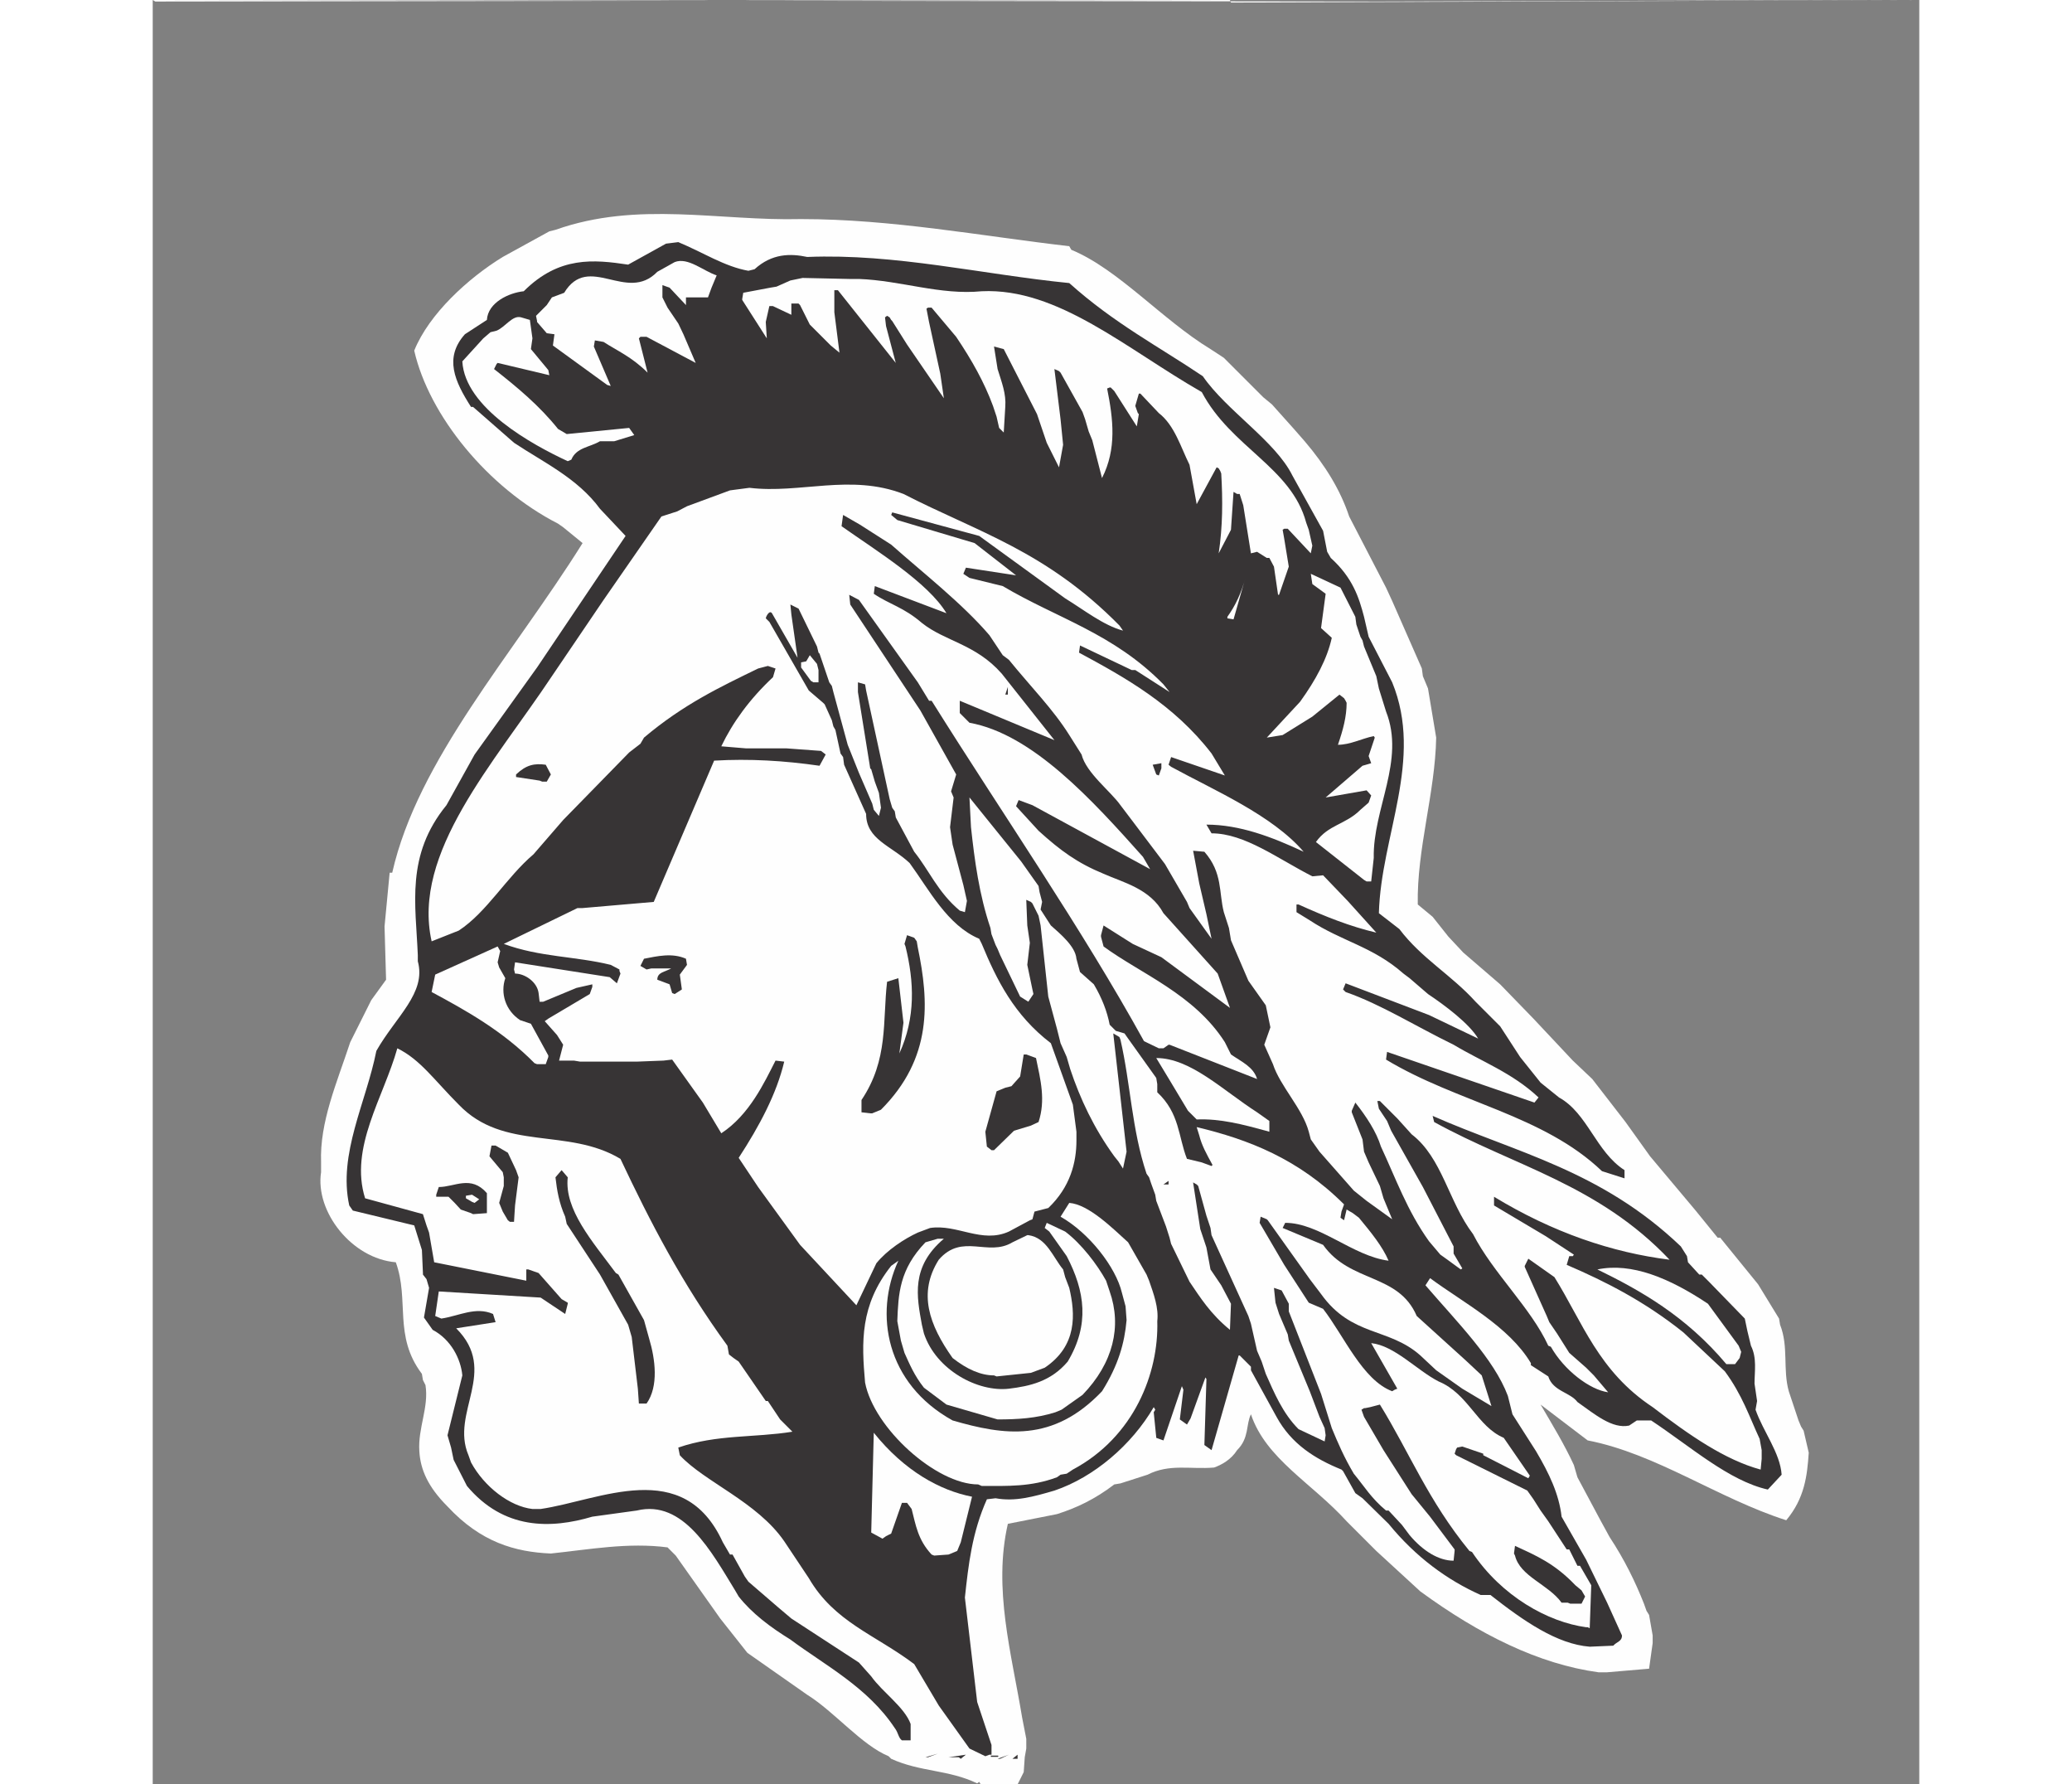 <?xml version="1.0" encoding="UTF-8"?>
<!DOCTYPE svg PUBLIC "-//W3C//DTD SVG 1.1//EN" "http://www.w3.org/Graphics/SVG/1.1/DTD/svg11.dtd">
<!-- Creator: CorelDRAW -->
<svg xmlns="http://www.w3.org/2000/svg" xml:space="preserve" width="7.848in" height="6.757in" version="1.1" style="shape-rendering:geometricPrecision; text-rendering:geometricPrecision; image-rendering:optimizeQuality; fill-rule:evenodd; clip-rule:evenodd"
viewBox="0 0 7847.73 7925.02"
 xmlns:xlink="http://www.w3.org/1999/xlink"
 xmlns:xodm="http://www.corel.com/coreldraw/odm/2003">
 <rect x="0" y="0" width="7847.73" height="7925.02" fill="#808080" stroke="none"/>
 <defs>
  <style type="text/css">
   <![CDATA[
    .str0 {stroke:#373435;stroke-width:5.46;stroke-linecap:square;stroke-miterlimit:2.613}
    .fil2 {fill:none}
    .fil0 {fill:#FEFEFE}
    .fil1 {fill:#373435}
   ]]>
  </style>
 </defs>
 <g id="Layer_x0020__x0028_Black_x0020_and_x0020_White_x0029_">
  <g id="_2008732493632">
   <path class="fil0" d="M3662.43 7920.48c-127.31,-61.38 -252.34,-50.01 -381.93,-109.13 -11.36,-11.37 -11.36,-11.37 -11.36,-11.37 -120.49,-50.01 -240.98,-197.78 -361.47,-272.8l-265.99 -186.42 -120.49 -152.32 -197.79 -279.62 -36.38 -36.38c-175.05,-22.74 -345.55,9.09 -518.33,27.28 -159.13,-6.82 -311.45,-50.01 -459.22,-209.15 -86.39,-86.39 -120.49,-163.68 -125.04,-245.53 -6.82,-102.3 43.2,-195.51 27.28,-293.27l-11.37 -22.73 -4.55 -27.28c-127.31,-168.23 -54.56,-327.37 -115.94,-495.6 -195.51,-15.92 -359.2,-225.07 -331.92,-400.12l0 -43.2c-6.82,-179.59 70.47,-354.65 129.58,-534.25l93.21 -186.41 65.93 -90.93 -6.82 -236.43 22.74 -238.71 11.37 0c113.67,-502.42 534.25,-966.19 845.7,-1464.06l-86.39 -70.47 -22.74 -15.92c-311.45,-159.13 -572.89,-479.68 -638.82,-768.4 65.92,-163.68 240.98,-322.82 393.29,-416.03l206.88 -113.67 27.28 -6.82c366.01,-129.58 725.21,-38.65 1091.23,-47.74 404.66,0 797.95,75.02 1191.25,120.49l9.09 15.91c209.15,86.39 404.67,311.46 618.36,441.04l59.11 38.65 175.05 175.05 38.65 31.83 97.76 109.13 47.74 54.56c93.21,109.13 159.13,218.25 197.79,334.19l163.68 316 27.28 59.11 131.86 300.09 4.54 34.1 22.74 54.56 36.38 218.25c-4.55,245.53 -86.39,495.6 -81.84,741.12l65.92 54.56 70.47 88.66 65.93 70.47 163.68 140.95 147.77 152.32 175.05 186.41 86.39 81.84 147.77 190.97 109.12 152.32 202.33 240.98 97.76 120.49c11.36,0 11.36,0 11.36,0l168.23 206.87 93.21 152.32 4.54 27.28c38.65,97.75 11.37,197.78 38.65,295.54l43.19 129.58 11.37 27.28 11.37 18.19 22.74 97.75c-6.82,102.3 -18.19,202.33 -100.03,300.09 -304.63,-97.76 -577.44,-295.54 -882.08,-354.65l-209.15 -159.13c54.56,93.21 104.58,175.05 147.77,268.26l15.91 54.56 104.58 195.51 38.65 70.48c65.93,100.03 113.67,197.78 152.32,295.54l11.37 31.82 11.37 18.19 15.92 90.93 0 34.1 -15.92 113.66 -186.42 15.92 -38.65 0c-265.99,-36.38 -529.7,-168.23 -791.13,-359.2l-195.51 -179.6 -131.86 -131.86c-152.32,-168.23 -359.2,-277.35 -425.13,-475.13 -22.74,45.46 -6.82,104.58 -61.38,159.13 -27.28,43.2 -70.47,65.93 -102.3,77.3 -104.58,9.09 -197.78,-18.19 -295.54,31.83l-120.49 38.65 -27.28 4.54c-86.39,65.93 -168.23,104.58 -254.63,131.86l-218.23 43.19c-65.93,288.72 15.91,572.89 63.65,861.62l18.19 93.21 0 43.2 -6.82 38.65 -4.54 65.93 -27.28 54.56 -163.68 0 -6.82 -11.37 -9.09 6.82z"/>
   <polygon class="fil1" points="3580.59,7804.54 3535.12,7804.54 3612.42,7793.17 3589.68,7811.35 "/>
   <path class="fil1" d="M3753.36 7811.35c0,0 0,0 0,0l50.01 -18.19 -38.65 18.19 -11.37 0z"/>
   <path class="fil1" d="M3819.3 7811.35l22.73 -18.19c0,18.19 0,18.19 0,18.19l-22.73 0z"/>
   <path class="fil1" d="M3432.81 7804.54c0,0 0,0 0,0l54.56 -15.91 -43.2 15.91 -11.37 0z"/>
   <path class="fil1" d="M3698.8 7799.99l-70.47 -34.1 -136.4 -190.97 -109.13 -184.14c-175.05,-131.86 -354.65,-186.41 -468.32,-381.93l-109.12 -163.68c-120.49,-175.05 -354.65,-263.72 -463.77,-381.93l-6.82 -34.1c170.5,-59.11 338.74,-43.19 506.96,-70.47l-54.56 -54.56 -54.56 -81.84c-9.09,0 -9.09,0 -9.09,0l-120.49 -175.05 -22.74 -15.92 -20.46 -15.91 -6.82 -38.65c-202.33,-277.35 -343.28,-550.17 -475.13,-829.79 -234.16,-140.95 -518.33,-31.83 -718.39,-240.98 -109.12,-109.12 -170.5,-200.06 -272.8,-250.07 -61.38,218.24 -213.7,441.04 -143.22,666.1l256.89 70.47 15.91 50.01 11.37 31.83 22.74 131.86 409.21 81.84 0 -50.01c9.09,0 9.09,0 9.09,0l45.47 15.91 102.3 115.94 27.28 15.91c0,4.55 0,4.55 0,4.55l-11.37 45.46 -109.12 -72.75 -452.41 -27.28 -15.92 109.12 27.28 11.37c77.29,-11.37 152.32,-54.56 229.61,-20.46l11.37 36.38 -175.05 27.28c190.97,190.96 -27.28,372.84 54.56,563.8l11.37 31.83c59.11,109.12 172.78,195.51 272.8,206.88l36.38 0c263.71,-38.65 634.28,-234.16 809.33,147.77l31.82 54.56c11.37,0 11.37,0 11.37,0l54.56 97.75 15.91 22.74 131.86 113.67 59.11 50.01 300.08 195.51 54.56 61.38c50.01,70.47 147.77,136.41 175.05,211.42l0 72.75 -38.65 0c-15.92,-11.37 -15.92,-34.1 -31.83,-54.56 -120.49,-181.88 -311.46,-279.63 -463.77,-393.3 -88.66,-54.56 -170.5,-115.94 -229.61,-190.96l-15.92 -27.28c-104.58,-170.5 -229.61,-404.66 -436.49,-354.65l-197.79 27.28c-184.14,54.56 -393.29,59.11 -556.98,-136.4l-59.11 -115.94 -11.36 -54.56 -15.92 -54.56 65.93 -265.99c-6.82,-72.75 -50.01,-159.14 -131.86,-202.33l-38.65 -54.56 22.74 -131.86 -11.37 -38.65 -15.91 -20.46c0,-6.82 0,-6.82 0,-6.82l-4.55 -102.3 -34.1 -109.12 -272.81 -65.93 -15.91 -22.74c-50.01,-229.61 75.02,-456.95 120.49,-686.56 86.39,-152.32 222.79,-256.89 184.14,-397.84l0 -27.28c-9.09,-225.07 -54.56,-443.31 127.31,-666.1l125.03 -225.07 277.35 -386.47 393.3 -584.26 -113.67 -120.49c-100.03,-136.41 -252.34,-206.88 -381.93,-293.26l-181.87 -159.14c-9.09,0 -9.09,0 -9.09,0 -72.75,-113.67 -120.49,-218.25 -27.28,-322.82l97.75 -63.66c4.55,-77.3 97.75,-120.49 163.68,-127.31 156.87,-156.86 311.46,-140.95 463.77,-118.21l168.23 -93.21 54.56 -6.82c109.12,45.46 206.88,109.12 311.45,127.31l27.28 -6.82c77.29,-70.47 159.13,-70.47 234.16,-54.56 393.29,-15.91 775.22,77.3 1163.97,115.94 200.06,179.59 397.84,281.9 593.35,413.76 104.58,152.32 322.82,288.72 397.84,441.03l136.41 245.53 18.19 93.21 15.92 27.28c97.75,88.66 125.03,175.05 147.77,261.44l20.46 88.66 104.58 202.34c140.95,343.28 -50.01,682.01 -59.11,1025.29l90.93 70.47c100.03,131.86 229.61,202.33 338.74,322.82l109.12 109.12 88.66 136.41 90.93 113.67 81.84 65.92c127.31,70.47 163.68,240.98 291,322.82l0 36.37 -100.03 -31.83c-261.44,-250.07 -643.37,-304.63 -959.37,-495.6l4.54 -34.1 654.74 225.07 18.19 -22.74c-115.94,-109.12 -252.34,-159.13 -377.38,-234.16 -168.23,-81.84 -322.82,-179.59 -479.68,-234.16 -11.37,-11.37 -11.37,-11.37 -11.37,-11.37l11.37 -27.28 370.56 140.95 218.25 104.58c-38.65,-65.93 -147.77,-147.77 -222.8,-197.79l-81.84 -70.47 -27.28 -20.46c-136.41,-120.48 -275.08,-143.22 -416.03,-236.43l-59.11 -36.37 0 -34.1c9.1,0 9.1,0 9.1,0 120.49,54.56 229.61,97.76 345.55,125.04l-127.31 -140.95 -109.12 -113.67 -47.74 4.54c-152.32,-77.29 -300.09,-190.96 -447.86,-190.96l-22.73 -38.65c147.77,0 290.99,54.56 431.94,120.49 -140.95,-163.68 -397.84,-272.8 -588.8,-377.38 -11.37,-9.09 -11.37,-9.09 -11.37,-9.09l11.37 -34.1 238.71 81.84 -59.11 -97.75c-168.23,-218.25 -386.47,-338.74 -588.8,-447.86l4.54 -31.82 229.62 109.12 15.91 0 152.32 97.75 -27.28 -34.1c-222.79,-227.34 -472.87,-293.27 -713.84,-436.49l-147.77 -36.37 -27.28 -18.19 11.37 -27.28 222.79 34.1 -184.14 -143.22 -343.28 -102.3 -27.28 -22.74c4.55,-11.37 4.55,-11.37 4.55,-11.37l386.47 104.58 381.93 277.35c81.84,50.01 170.5,120.49 256.89,143.22l-15.92 -22.74c-327.37,-331.91 -627.44,-413.75 -959.36,-584.26 -236.43,-90.93 -459.22,0 -684.29,-27.28l-86.39 11.37 -190.96 70.47 -43.2 22.74 -70.47 22.74 -256.89 370.56 -229.61 338.74c-256.89,386.47 -622.91,784.32 -534.25,1177.62l120.49 -47.74c125.04,-81.84 211.42,-236.43 331.92,-338.74l131.86 -152.32 293.26 -300.09 50.01 -38.65 15.92 -27.28c175.05,-147.77 338.74,-225.07 506.96,-306.91l43.2 -11.37 34.1 11.37 -11.37 38.65c-104.58,97.75 -179.6,202.33 -229.62,306.91l109.13 9.09 179.59 0 154.59 11.37 20.46 15.91 -27.28 50.01c-156.87,-22.73 -311.46,-31.83 -468.32,-22.73l-268.25 627.45 -316.01 27.28 -22.73 0 -327.37 159.13c159.13,59.11 318.27,54.56 475.13,93.21l38.65 20.45c0,6.82 0,6.82 0,6.82 4.55,11.37 4.55,11.37 4.55,11.37l-15.91 43.2 -31.83 -27.28 -420.58 -65.92 -4.55 31.82 4.55 18.19c43.2,0 97.75,36.38 104.58,86.39l4.54 38.65 15.92 0 147.77 -61.38 70.47 -15.91c0,11.36 0,11.36 0,11.36l-11.37 31.83 -184.14 109.13 -15.91 11.36 54.56 61.39 27.28 43.19 -18.19 70.47 65.92 0 27.28 4.55 27.28 0 225.07 0 118.21 -4.55 38.65 -4.54 136.4 190.96 81.84 136.41c125.04,-81.84 190.96,-225.07 240.98,-322.82l38.65 4.55c-34.1,143.22 -109.13,284.17 -202.33,427.4l86.39 129.58 186.42 256.89 250.07 268.26 88.67 -186.42c47.74,-59.11 125.04,-109.12 184.14,-136.4l54.56 -20.46c120.49,-18.19 229.62,70.47 350.1,15.91l93.21 -50.01c11.37,-4.54 11.37,-4.54 11.37,-4.54l9.09 -34.1 61.38 -15.92c97.76,-93.21 125.04,-202.33 125.04,-300.08l0 -38.65 -15.91 -120.49 -97.76 -272.8c-163.68,-125.04 -240.97,-281.9 -306.9,-441.03l-11.37 -22.74c-140.95,-59.11 -222.79,-218.24 -309.18,-336.46 -81.84,-77.29 -193.24,-104.58 -193.24,-218.25l-97.75 -218.24 -4.55 -34.1 -11.37 -15.91 -22.73 -104.58 -9.1 -15.92 -6.82 -27.28 -31.83 -70.47c-6.82,-6.82 -6.82,-6.82 -6.82,-6.82l-63.66 -54.56 -175.05 -304.63 -15.91 -15.92c0,-6.82 15.91,-38.65 27.28,-22.73l113.67 197.78 -27.28 -190.96 -4.55 -45.47 36.38 18.19 81.84 168.23 6.82 27.28c4.55,4.55 4.55,4.55 4.55,4.55l43.19 127.31 11.37 15.91 6.82 27.28 63.66 234.16 50.01 125.04 59.11 136.41 6.82 27.28 22.74 27.28 9.09 -36.38 -9.09 -65.92 -18.19 -50.02 -15.91 -54.56c-4.55,-4.55 -4.55,-4.55 -4.55,-4.55l-54.56 -338.74 0 -43.19 31.83 9.09 4.54 27.28 104.58 481.96 11.37 38.65 11.37 15.92 4.54 27.28 81.84 152.32c65.93,81.84 104.58,179.59 202.34,261.44l22.73 6.82 9.09 -50.01 -15.91 -70.47 -47.74 -179.6 -11.37 -77.29 15.91 -131.86 -11.37 -27.28 22.74 -75.02 -159.13 -284.18 -311.46 -470.59 -4.54 -43.19 43.19 22.73 261.44 366.02 50.01 81.84c11.37,0 11.37,0 11.37,0 320.54,511.51 666.1,1009.38 943.45,1511.8l65.92 31.83 20.46 0 22.74 -15.92c4.55,0 4.55,0 4.55,0l388.75 152.32c-15.92,-54.56 -70.48,-77.29 -115.94,-109.12l-27.28 -54.56c-136.41,-213.7 -375.11,-304.63 -538.8,-425.11l-11.37 -43.2c0,-6.82 0,-6.82 0,-6.82l11.37 -43.2 129.59 81.84 127.31 59.11 304.63 225.06 -54.56 -152.32 -240.98 -268.25c-59.11,-109.12 -179.59,-136.4 -265.99,-175.05 -115.94,-47.74 -190.96,-102.3 -288.72,-190.96l-100.02 -109.12 11.37 -27.28 61.38 22.74 522.87 284.17 -31.83 -54.56c-225.07,-252.35 -491.05,-545.62 -770.67,-595.63l-43.19 -43.2 0 -54.56 420.57 175.05 -234.16 -295.54c-115.94,-131.86 -252.34,-143.22 -354.65,-225.07 -81.84,-70.47 -143.22,-81.84 -213.7,-129.58l4.54 -34.1 318.28 120.49c-81.84,-136.41 -311.45,-277.35 -466.04,-386.48l6.82 -50.01 75.02 43.2 138.67 88.66c140.96,125.04 316,261.44 436.49,402.39l59.11 88.66 27.28 20.46c97.76,120.49 195.51,218.25 268.25,334.19l54.56 86.39c20.46,81.84 129.58,163.68 172.78,225.07l50.01 65.93 147.77 195.51 97.75 168.23 11.37 27.28 97.75 136.4 -22.73 -109.12 -31.83 -136.41 -27.28 -145.5 50.01 4.55c81.84,93.21 63.66,179.59 86.39,268.26l22.74 70.47 9.09 54.56 77.29 179.59 77.3 109.12 20.46 97.76 -27.28 77.29 38.65 86.39c31.83,97.75 131.86,197.78 159.13,300.08l9.09 34.1 38.65 54.56 152.32 172.78 56.83 45.46 113.67 81.85 -38.65 -93.21 -15.92 -54.56 -50.01 -104.58 -20.46 -47.74 -6.82 -54.56 -47.75 -120.49c0,-6.82 0,-6.82 0,-6.82l15.92 -36.38c50.01,63.66 93.21,129.58 113.67,195.51 65.92,140.95 115.94,284.17 213.7,420.58l50.01 59.11 31.83 22.74 59.11 43.2c6.82,-4.55 6.82,-4.55 6.82,-4.55l-38.65 -65.92 0 -31.83 -136.41 -263.72 -140.95 -250.07 -18.19 -43.2 -36.37 -54.56 -6.82 -34.1c11.37,0 11.37,0 11.37,0l77.3 77.29 43.19 47.75 20.46 22.73c136.41,104.58 163.68,300.09 272.81,443.31 88.66,172.78 256.89,327.37 334.19,495.6 11.37,4.54 11.37,4.54 11.37,4.54 59.11,104.58 172.78,190.96 254.62,202.33l-63.66 -75.02 -34.1 -34.1 -75.02 -65.92 -54.56 -86.39 -34.1 -50.01 -11.37 -27.28 -97.76 -218.24c0,-4.55 0,-4.55 0,-4.55l15.92 -31.83 115.94 81.84c125.04,200.06 195.51,418.3 436.49,577.44 163.68,125.04 320.54,234.16 479.68,277.35l4.54 -47.75 0 -38.65 -9.09 -50.01c-45.46,-97.75 -77.29,-195.51 -154.59,-300.09l-184.14 -172.78c-170.5,-136.4 -343.28,-225.07 -518.33,-300.08l11.37 -38.65 15.91 0c4.55,-6.82 4.55,-6.82 4.55,-6.82l-125.04 -81.84 -229.61 -136.41 0 -38.65c261.44,159.14 525.15,247.8 779.77,279.63 -316,-334.19 -691.11,-416.03 -1045.75,-611.54l-6.82 -27.28c370.56,163.68 747.95,240.98 1102.6,579.72l27.28 43.19 4.54 27.28 50.02 54.56c11.36,0 11.36,0 11.36,0l31.83 31.83 159.14 163.68 11.37 54.56 15.91 65.93c27.28,54.56 15.92,113.66 15.92,168.23l11.36 77.3 -6.82 38.65c34.1,97.75 109.12,190.96 115.94,288.72l-61.38 65.92c-172.78,-38.65 -343.29,-190.96 -518.34,-306.91l-63.65 0 -34.1 22.74c-75.02,15.91 -152.32,-50.01 -229.62,-104.58 -31.82,-43.2 -109.12,-47.74 -129.58,-113.67l-77.29 -50.01 0 -9.09c-97.76,-163.68 -300.09,-268.26 -447.86,-377.38l-20.46 31.83c140.96,163.68 304.64,327.37 366.02,491.05l20.46 81.84 104.57 163.68c59.11,100.03 102.3,190.96 113.67,290.99l109.13 190.97 93.2 190.96 65.93 145.5c0,27.28 -22.74,27.28 -38.65,45.46l-104.58 4.55c-145.5,-11.37 -293.26,-113.67 -441.04,-229.62l-43.2 0c-147.77,-65.92 -288.72,-168.23 -409.21,-316l-115.94 -113.67 -31.83 -22.73 -54.56 -97.76c-6.82,-6.82 -6.82,-6.82 -6.82,-6.82 -118.22,-47.75 -222.79,-113.67 -288.72,-234.16l-113.67 -206.88 0 -15.92 -50.01 -50.01c-4.54,0 -4.54,0 -4.54,0l-120.49 420.58 -31.83 -22.73 9.1 -293.27c-4.55,-6.82 -4.55,-6.82 -4.55,-6.82l-65.93 181.87 -15.91 27.28 -31.83 -22.73 15.92 -131.86 -6.82 -15.91 -81.84 240.98 -31.83 -11.36 -11.37 -113.67c6.82,-11.37 6.82,-11.37 6.82,-11.37 -6.82,-11.37 -6.82,-11.37 -6.82,-11.37 -97.75,168.23 -265.99,311.45 -441.03,370.56 -93.2,27.28 -175.05,50.01 -261.44,34.1l-38.65 4.55c-65.93,147.77 -81.84,288.72 -97.76,436.49l54.56 463.77 63.66 190.96 0 43.2c-9.09,0 -9.09,0 -9.09,0l-18.19 6.82z"/>
   <path class="fil0" d="M6367.76 7227.09c-168.23,-22.73 -375.11,-136.4 -506.97,-334.19 -11.37,-4.55 -11.37,-4.55 -11.37,-4.55 -184.14,-225.07 -265.99,-436.49 -397.84,-650.19l-43.2 11.37 -22.73 4.54c-4.55,0 -4.55,0 -4.55,0 -11.37,6.82 -11.37,6.82 -11.37,6.82l11.37 31.83 86.39 147.77 125.03 195.51 81.84 100.03 109.13 145.5c0,6.82 0,6.82 0,6.82l-4.55 43.2c-65.92,0 -136.41,-43.2 -195.51,-113.67l-34.1 -45.46 -59.11 -63.66c-11.36,0 -11.36,0 -11.36,0 -65.93,-54.56 -97.76,-109.12 -143.22,-163.68 -43.2,-72.75 -70.48,-136.41 -97.76,-202.33l-47.74 -152.32 -143.22 -366.02 0 -34.1 -31.83 -59.11 -34.1 -11.37 6.82 65.92 15.91 50.01 38.65 90.93 4.55 27.28 93.21 225.07 43.19 113.67 22.74 50.01 4.55 31.83 -4.55 27.28 -115.94 -54.56c-70.48,-70.47 -109.13,-163.68 -145.5,-245.53l-18.19 -54.56 -20.46 -47.75 -27.28 -120.49 -11.37 -34.1 -163.68 -359.19 -4.54 -31.83 -18.19 -54.56 -36.38 -131.86c-6.82,-6.82 -6.82,-6.82 -6.82,-6.82l-15.92 -9.1 31.83 206.88 27.28 81.84 18.19 97.76 47.74 70.47 43.2 81.84 -4.55 115.94c-86.39,-70.48 -131.86,-143.23 -179.59,-213.7l-81.84 -168.23 -6.82 -27.28 -15.92 -50.02 -43.2 -113.67 -4.54 -27.28 -18.19 -50.01 -9.1 -27.28 -11.36 -15.92c-65.93,-197.78 -70.48,-397.84 -115.94,-595.63 -4.55,-11.36 -4.55,-11.36 -4.55,-11.36l-27.28 -15.92 59.11 525.15 -15.91 75.02 -20.46 -31.83 -18.19 -22.74c-90.94,-125.04 -152.32,-256.89 -195.51,-386.47l-15.92 -54.56 -27.28 -61.38 -6.82 -27.28 -9.1 -36.38 -38.65 -143.22 -34.1 -315.99 -9.1 -43.2 -27.27 -54.56c-6.82,-6.82 -6.82,-6.82 -6.82,-6.82l-20.46 -9.09 4.54 113.67 11.37 77.29 -11.37 97.76 22.74 109.11 4.55 20.46 -22.74 34.1 -36.38 -22.74 -88.66 -184.14 -11.37 -27.28 -9.09 -18.19 -18.19 -47.75 -4.55 -27.28c-50.01,-147.77 -70.47,-300.09 -86.39,-447.86l-6.82 -131.86c88.67,109.12 159.14,197.78 229.62,284.17l77.29 109.12 4.55 27.28 11.37 43.2 -6.82 34.1 45.46 70.47c43.2,38.65 109.12,93.21 113.67,147.77l15.91 59.1 61.38 54.56c36.38,61.38 59.11,120.49 70.48,179.59l27.28 27.28 38.65 11.37 15.92 22.74 125.03 175.05 4.55 27.28 0 36.38c100.03,93.2 93.21,197.78 131.86,295.54l65.93 15.91 43.19 15.92c4.55,-4.55 4.55,-4.55 4.55,-4.55 -27.28,-50.01 -47.74,-86.39 -59.11,-131.86l-11.37 -36.37c229.61,54.56 452.41,140.95 654.74,343.28l-11.37 31.83 -4.55 27.28 15.92 11.37 11.37 -47.74 27.28 15.91 27.28 20.46c54.56,65.93 104.58,127.31 131.86,190.97 -159.13,-20.47 -306.91,-168.23 -459.22,-168.23l-11.37 22.74 179.6 75.02c120.49,170.51 334.19,125.04 416.03,316l218.25 197.79 70.47 65.93 43.2 136.4 -129.59 -77.29 -115.94 -81.84 -70.47 -65.93c-140.96,-125.03 -304.64,-81.84 -441.04,-272.8l-50.01 -65.93 -186.42 -261.44c-4.55,-4.54 -4.55,-4.54 -4.55,-4.54l-27.28 -11.37 -4.55 27.28 109.13 186.42 109.12 168.23 63.66 27.28c93.21,120.49 175.05,316 306.91,366.01 11.37,-6.82 11.37,-6.82 11.37,-6.82 11.37,-4.54 11.37,-4.54 11.37,-4.54l-115.94 -202.33c104.58,11.37 202.33,120.49 300.09,170.5 131.86,54.56 170.5,200.06 288.72,250.08l115.94 168.23c-6.82,11.37 -6.82,11.37 -6.82,11.37l-200.06 -102.3c0,-6.82 0,-6.82 0,-6.82l-93.21 -31.83 -22.73 4.54c-4.55,6.82 -4.55,6.82 -4.55,6.82l-6.82 20.46c6.82,6.82 6.82,6.82 6.82,6.82l316 156.87 27.28 38.65 31.82 50.01 34.1 47.74 81.84 125.04c11.37,0 11.37,0 11.37,0l36.37 72.75c11.37,0 11.37,0 11.37,0l50.01 86.39 -6.82 190.96 -9.09 -4.55 -6.82 0z"/>
   <path class="fil1" d="M6285.92 7117.97l-27.28 0c-59.11,-81.84 -184.14,-115.94 -206.88,-209.15 -4.54,-9.1 -4.54,-9.1 -4.54,-9.1l4.54 -34.1c93.21,43.2 175.05,77.29 268.26,175.05l27.28 22.73 15.91 27.28 -15.91 31.83 -50.01 0 -11.37 -4.55z"/>
   <path class="fil0" d="M3460.1 6904.27c-61.38,-65.93 -70.47,-131.86 -88.67,-202.33l-20.45 -27.28 -22.74 0 -47.75 136.41 -22.73 11.37 -15.92 11.37 -50.01 -27.28 11.37 -443.31c136.41,170.5 295.54,256.89 436.49,284.17l-50.01 202.33 -15.91 38.65 -38.65 15.92 -63.65 4.55 -11.37 -4.55z"/>
   <path class="fil0" d="M3666.98 6592.82c-186.42,0 -463.77,-250.07 -502.42,-452.4 -15.92,-179.6 -22.74,-343.29 115.94,-518.34l31.83 -22.73c-109.12,236.43 -54.56,545.61 240.98,709.29 227.33,65.93 445.57,100.03 663.82,-129.58 72.75,-115.94 100.03,-213.7 109.12,-316l-4.54 -61.38 -15.92 -59.11c-27.28,-115.94 -147.77,-268.25 -272.8,-338.73l38.65 -61.38c86.39,6.82 190.96,111.4 261.44,175.05l81.84 143.22 11.36 27.28c20.46,59.11 43.2,120.49 36.38,179.59 6.82,229.62 -102.3,513.79 -375.11,659.29l-27.28 18.19 -27.28 4.55 -15.92 11.36c-115.93,43.2 -218.23,38.65 -334.18,38.65l-15.91 -6.82z"/>
   <path class="fil0" d="M3737.45 6299.55l-211.43 -61.38 -100.03 -75.02c-43.2,-54.56 -63.66,-104.57 -86.39,-154.58l-15.92 -54.56 -15.91 -86.39c4.54,-120.49 9.09,-229.61 125.03,-350.1l54.56 -15.92 27.28 0c-147.77,125.04 -120.49,256.89 -97.75,381.93l9.09 38.65c54.56,163.68 240.98,261.44 377.38,245.53 93.21,-11.37 186.41,-31.83 261.44,-120.49 97.75,-163.68 77.29,-311.46 -4.55,-468.32l-77.29 -109.12 -20.46 -15.91 9.09 -22.74 81.84 38.65c72.75,54.56 143.22,147.77 181.87,218.25l15.92 47.74c54.56,154.59 15.91,318.28 -120.49,459.22l-93.21 65.93 -27.28 11.37c-86.39,27.28 -168.23,31.83 -256.89,31.83l-15.91 -4.55z"/>
   <path class="fil1" d="M2177.91 6233.62l-18.19 0 -4.55 -65.92 -27.28 -229.62 -15.91 -54.56 -125.04 -222.8 -147.77 -225.07 -6.82 -31.82c-27.28,-61.38 -36.37,-115.94 -43.2,-175.05l27.28 -31.83 27.28 31.83c-15.92,143.22 109.12,284.17 213.7,425.12 11.37,6.82 11.37,6.82 11.37,6.82l113.67 202.34 22.74 81.84c27.28,90.93 43.19,211.42 -11.37,288.72l-15.92 0z"/>
   <path class="fil0" d="M3737.45 6108.59c-59.11,0 -120.49,-27.28 -184.14,-77.3 -104.58,-147.77 -154.59,-288.72 -61.38,-436.49 104.57,-120.49 218.24,-11.37 327.37,-77.29l65.92 -31.83c4.55,0 4.55,0 4.55,0 81.84,11.37 109.11,97.75 154.58,152.32l9.09 34.1 18.19 47.75c27.28,115.94 36.38,256.89 -109.12,354.65l-61.38 22.74 -152.32 15.91 -11.37 -4.54z"/>
   <path class="fil0" d="M7017.94 6058.58l-27.28 0c-179.6,-213.7 -381.93,-327.37 -572.89,-420.58 152.32,-31.83 320.54,38.65 491.05,152.32l136.4 186.42 11.37 27.28 -6.82 27.28 -20.46 27.28 -11.37 0z"/>
   <polygon class="fil1" points="1577.73,5419.75 1555,5381.1 1539.09,5342.46 1559.55,5267.43 1559.55,5228.79 1555,5206.05 1495.89,5135.58 1504.98,5087.84 1523.17,5087.84 1577.73,5119.66 1614.1,5196.96 1625.47,5228.79 1609.56,5353.82 1605.01,5426.57 1586.83,5426.57 "/>
   <path class="fil1" d="M1414.05 5387.92l-45.47 -15.91 -27.28 -29.55 -27.28 -27.28 -54.56 0c0,-9.09 0,-9.09 0,-9.09l11.37 -34.1c70.47,0 143.22,-54.56 213.7,27.28l0 88.66 -61.38 4.55 -9.09 -4.55z"/>
   <path class="fil0" d="M1418.59 5337.91l-27.28 -15.91c0,-11.37 0,-11.37 0,-11.37l27.28 -4.55 31.83 20.46 -20.46 15.92 -11.37 -4.55z"/>
   <path class="fil1" d="M4489.94 5260.62l22.74 -15.92c0,15.92 0,15.92 0,15.92l-22.74 0z"/>
   <path class="fil1" d="M3726.09 5108.3l-20.46 -15.92 -6.82 -65.93 50.02 -179.59 38.65 -15.91 27.28 -6.82 38.65 -43.19 15.92 -97.76c11.37,0 11.37,0 11.37,0l43.19 15.92c20.46,97.75 43.19,186.41 11.36,284.17l-34.09 15.91 -75.02 22.74 -88.66 86.39 -11.37 0z"/>
   <path class="fil0" d="M4944.62 5021.91c-100.03,-27.28 -202.33,-54.56 -306.91,-50.01l-38.65 -38.65 -81.84 -136.41 -59.11 -97.75c152.32,0 295.54,143.22 447.86,240.98l54.56 38.65 0 47.74 -15.91 -4.54z"/>
   <path class="fil1" d="M3187.29 4944.61l-38.65 -4.54c0,-11.37 0,-11.37 0,-11.37l0 -43.2c120.49,-179.59 93.21,-350.1 113.67,-525.15l50.01 -15.92 22.74 197.79 -18.19 136.41c72.75,-159.14 65.92,-318.28 27.28,-475.13 -4.54,-11.37 -4.54,-11.37 -4.54,-11.37l11.37 -38.65 31.82 11.37 11.37 15.91 4.55 27.28c50.01,240.98 65.92,491.05 -163.68,720.66l-38.65 15.91 -9.1 0z"/>
   <path class="fil0" d="M1695.95 4721.82c-140.95,-143.22 -304.63,-234.16 -456.95,-316l15.91 -77.29 277.35 -125.03 11.37 20.46 -11.37 50.01 6.82 22.73 27.28 47.74c-22.74,65.93 0,143.22 65.92,186.42l47.75 15.91 77.29 140.96c0,6.82 0,6.82 0,6.82l-11.37 31.83 -38.65 0 -11.37 -4.55z"/>
   <path class="fil1" d="M2307.49 4410.37l-11.37 -38.65 -54.56 -20.46c0,-34.1 34.1,-34.1 61.38,-50.02l-88.66 0 -20.46 4.55 -27.28 -15.91 15.92 -31.82c59.11,-11.37 125.04,-27.28 186.42,0l4.54 27.28 -31.83 43.19 9.09 65.92 -31.83 20.46 -11.36 -4.54z"/>
   <path class="fil0" d="M5381.1 3907.96l-213.7 -168.23c54.56,-77.29 131.86,-77.29 197.79,-143.22l36.37 -31.83 11.37 -31.83 -20.46 -22.73 -181.87 31.83 163.68 -140.96 38.65 -11.37 -11.37 -31.82 27.28 -81.84c-4.54,-6.82 -4.54,-6.82 -4.54,-6.82 -54.56,11.37 -104.58,38.65 -159.14,38.65 22.74,-65.92 38.65,-125.03 38.65,-186.41 -4.55,-9.09 -4.55,-9.09 -4.55,-9.09 -6.82,-11.37 -6.82,-11.37 -6.82,-11.37l-20.46 -15.92 -120.49 97.76 -131.86 81.84 -70.47 11.37 147.77 -159.14c70.47,-97.75 120.49,-190.96 140.95,-284.17l-47.74 -43.2 20.46 -152.32 -59.11 -43.2 -6.82 -45.46 131.86 61.38 65.93 129.58 4.54 34.1 18.19 54.56 9.09 15.92 6.82 27.28 54.56 131.86 11.37 54.56 31.83 102.3c86.39,218.25 -59.11,431.95 -54.56,650.19l-11.37 104.58 -20.46 0 -11.37 -6.82z"/>
   <path class="fil1" d="M1718.68 3466.92l-104.58 -15.92c0,-11.36 0,-11.36 0,-11.36 45.47,-43.2 81.84,-50.02 131.86,-43.2l22.74 43.2 -18.19 31.82 -20.46 0 -11.37 -4.54z"/>
   <polygon class="fil1" points="4458.11,3439.64 4442.2,3396.44 4480.84,3389.62 4480.84,3412.35 4469.47,3444.18 "/>
   <polygon class="fil1" points="3787.47,3084.99 3798.83,3050.89 3798.83,3084.99 "/>
   <polygon class="fil0" points="2923.58,3023.6 2880.39,2964.5 2880.39,2941.76 2903.12,2937.22 2919.03,2909.93 2950.86,2948.59 2957.68,2975.87 2957.68,3030.43 2934.94,3030.43 "/>
   <path class="fil0" d="M4774.11 2739.43c34.1,-47.74 61.38,-102.3 81.84,-179.59l-54.56 190.96 -27.28 -4.55 0 -6.82z"/>
   <path class="fil0" d="M4999.17 2641.68l-18.19 -125.04 -20.46 -38.65c-11.37,0 -11.37,0 -11.37,0l-43.19 -27.28 -27.28 6.82 -34.1 -213.7 -15.92 -50.01c-11.37,0 -11.37,0 -11.37,0l-15.91 -9.09 -11.37 168.23 -54.56 104.58c18.19,-120.49 18.19,-236.43 11.37,-354.65 -4.54,-11.37 -4.54,-11.37 -4.54,-11.37 -6.82,-11.37 -6.82,-11.37 -6.82,-11.37 -9.09,-4.54 -9.09,-4.54 -9.09,-4.54l-88.66 163.68 -31.83 -175.05c-38.65,-77.29 -65.93,-175.05 -136.41,-229.62l-81.84 -86.39c-6.82,0 -6.82,0 -6.82,0l-15.92 54.56 11.37 31.82c4.55,4.55 4.55,4.55 4.55,4.55l-9.09 54.56 -100.03 -156.87 -15.92 -15.91c-4.54,0 -4.54,0 -4.54,0 -11.37,4.54 -11.37,4.54 -11.37,4.54 27.28,136.41 43.19,268.26 -22.74,397.84l-43.2 -168.23 -15.91 -38.65 -15.92 -54.56 -11.37 -31.83 -97.75 -175.05c-6.82,-6.82 -6.82,-6.82 -6.82,-6.82l-20.46 -9.09 27.28 222.79 11.37 113.67 -18.19 100.03 -54.56 -109.12 -43.2 -127.31 -147.77 -288.72 -43.19 -11.37 15.91 100.03c18.19,59.11 38.65,109.12 34.1,168.23l-6.82 113.67 -20.46 -20.46 -11.36 -50.01 -15.92 -47.74c-38.65,-104.58 -93.21,-202.34 -163.68,-306.91l-109.12 -129.59 -15.92 0c-6.82,4.55 -6.82,4.55 -6.82,4.55l11.37 59.11 50.01 229.62 15.91 109.12 -163.68 -238.71 -65.93 -104.58c-4.55,-4.54 -4.55,-4.54 -4.55,-4.54 -6.82,-11.37 -6.82,-11.37 -6.82,-11.37 -11.37,-6.82 -11.37,-6.82 -11.37,-6.82 -9.09,6.82 -9.09,6.82 -9.09,6.82l4.55 38.65 43.19 163.68 -256.89 -322.82 -15.92 0 0 97.75 22.74 179.6 -38.65 -31.83 -93.21 -93.21 -43.2 -86.39c-6.82,-6.82 -6.82,-6.82 -6.82,-6.82l-31.83 0 0 50.01 -81.84 -38.65 -15.92 0 -15.91 70.47 4.54 72.75 -109.12 -170.5c0,-4.55 0,-4.55 0,-4.55l4.55 -27.28 120.49 -22.74 27.28 -4.55 61.38 -27.28 54.56 -11.37 206.88 4.55 43.19 0c186.42,6.82 361.47,72.75 545.62,54.56 338.73,-15.91 643.36,256.89 977.55,447.86 129.58,245.53 397.84,334.19 463.77,579.71l11.37 31.83 15.92 70.47 -6.82 34.1 -102.3 -109.13 -15.91 0c-6.82,4.55 -6.82,4.55 -6.82,4.55l6.82 38.65 20.46 125.04 -43.2 125.04 -4.55 0z"/>
   <path class="fil0" d="M1843.72 2048.32c-156.87,-72.75 -456.95,-236.43 -468.32,-443.31l93.2 -102.3 31.83 -27.28 27.28 -6.82c38.65,-15.91 70.47,-70.47 109.12,-59.11l38.65 11.37 11.37 81.84 -6.82 47.74 77.29 93.21 4.55 22.74 -229.62 -54.56c-4.54,4.55 -4.54,4.55 -4.54,4.55l-11.37 22.74c104.58,81.84 202.33,163.68 284.17,265.99l38.65 22.73 277.35 -27.28 22.74 31.83 -88.66 27.28 -63.66 0c-45.47,27.28 -104.58,27.28 -127.31,81.84l-15.91 6.82z"/>
   <path class="fil0" d="M2018.77 1709.59l-240.98 -175.05 6.82 -50.01 -34.1 -4.55 -43.2 -50.01c0,-4.55 0,-4.55 0,-4.55l-4.54 -22.73 47.74 -47.75 22.74 -34.1 54.56 -20.46c109.13,-179.6 277.35,47.74 413.76,-93.21l77.29 -43.2c59.11,-22.74 125.04,38.65 186.42,59.11l-22.74 54.56 -15.91 43.2 -97.75 0 0 34.1 -72.75 -77.29 -31.83 -11.37 0 54.56 22.73 45.46 47.75 70.47 22.74 47.75 54.56 127.31 -218.24 -115.94 -27.28 0c-6.82,6.82 -6.82,6.82 -6.82,6.82l38.65 152.32c-70.47,-70.47 -136.4,-97.75 -195.51,-136.41l-38.65 -6.82 -4.54 27.28 75.02 175.05 -15.91 -4.54z"/>
   <polygon class="fil0" points="-0,0 5451.58,6.82 7847.73,0 4790.02,11.37 4785.48,0 11.37,6.82 "/>
   <line class="fil2 str0" x1="3726.09" y1="7799.99" x2="3753.36" y2= "7799.99" />
  </g>
 </g>
</svg>
